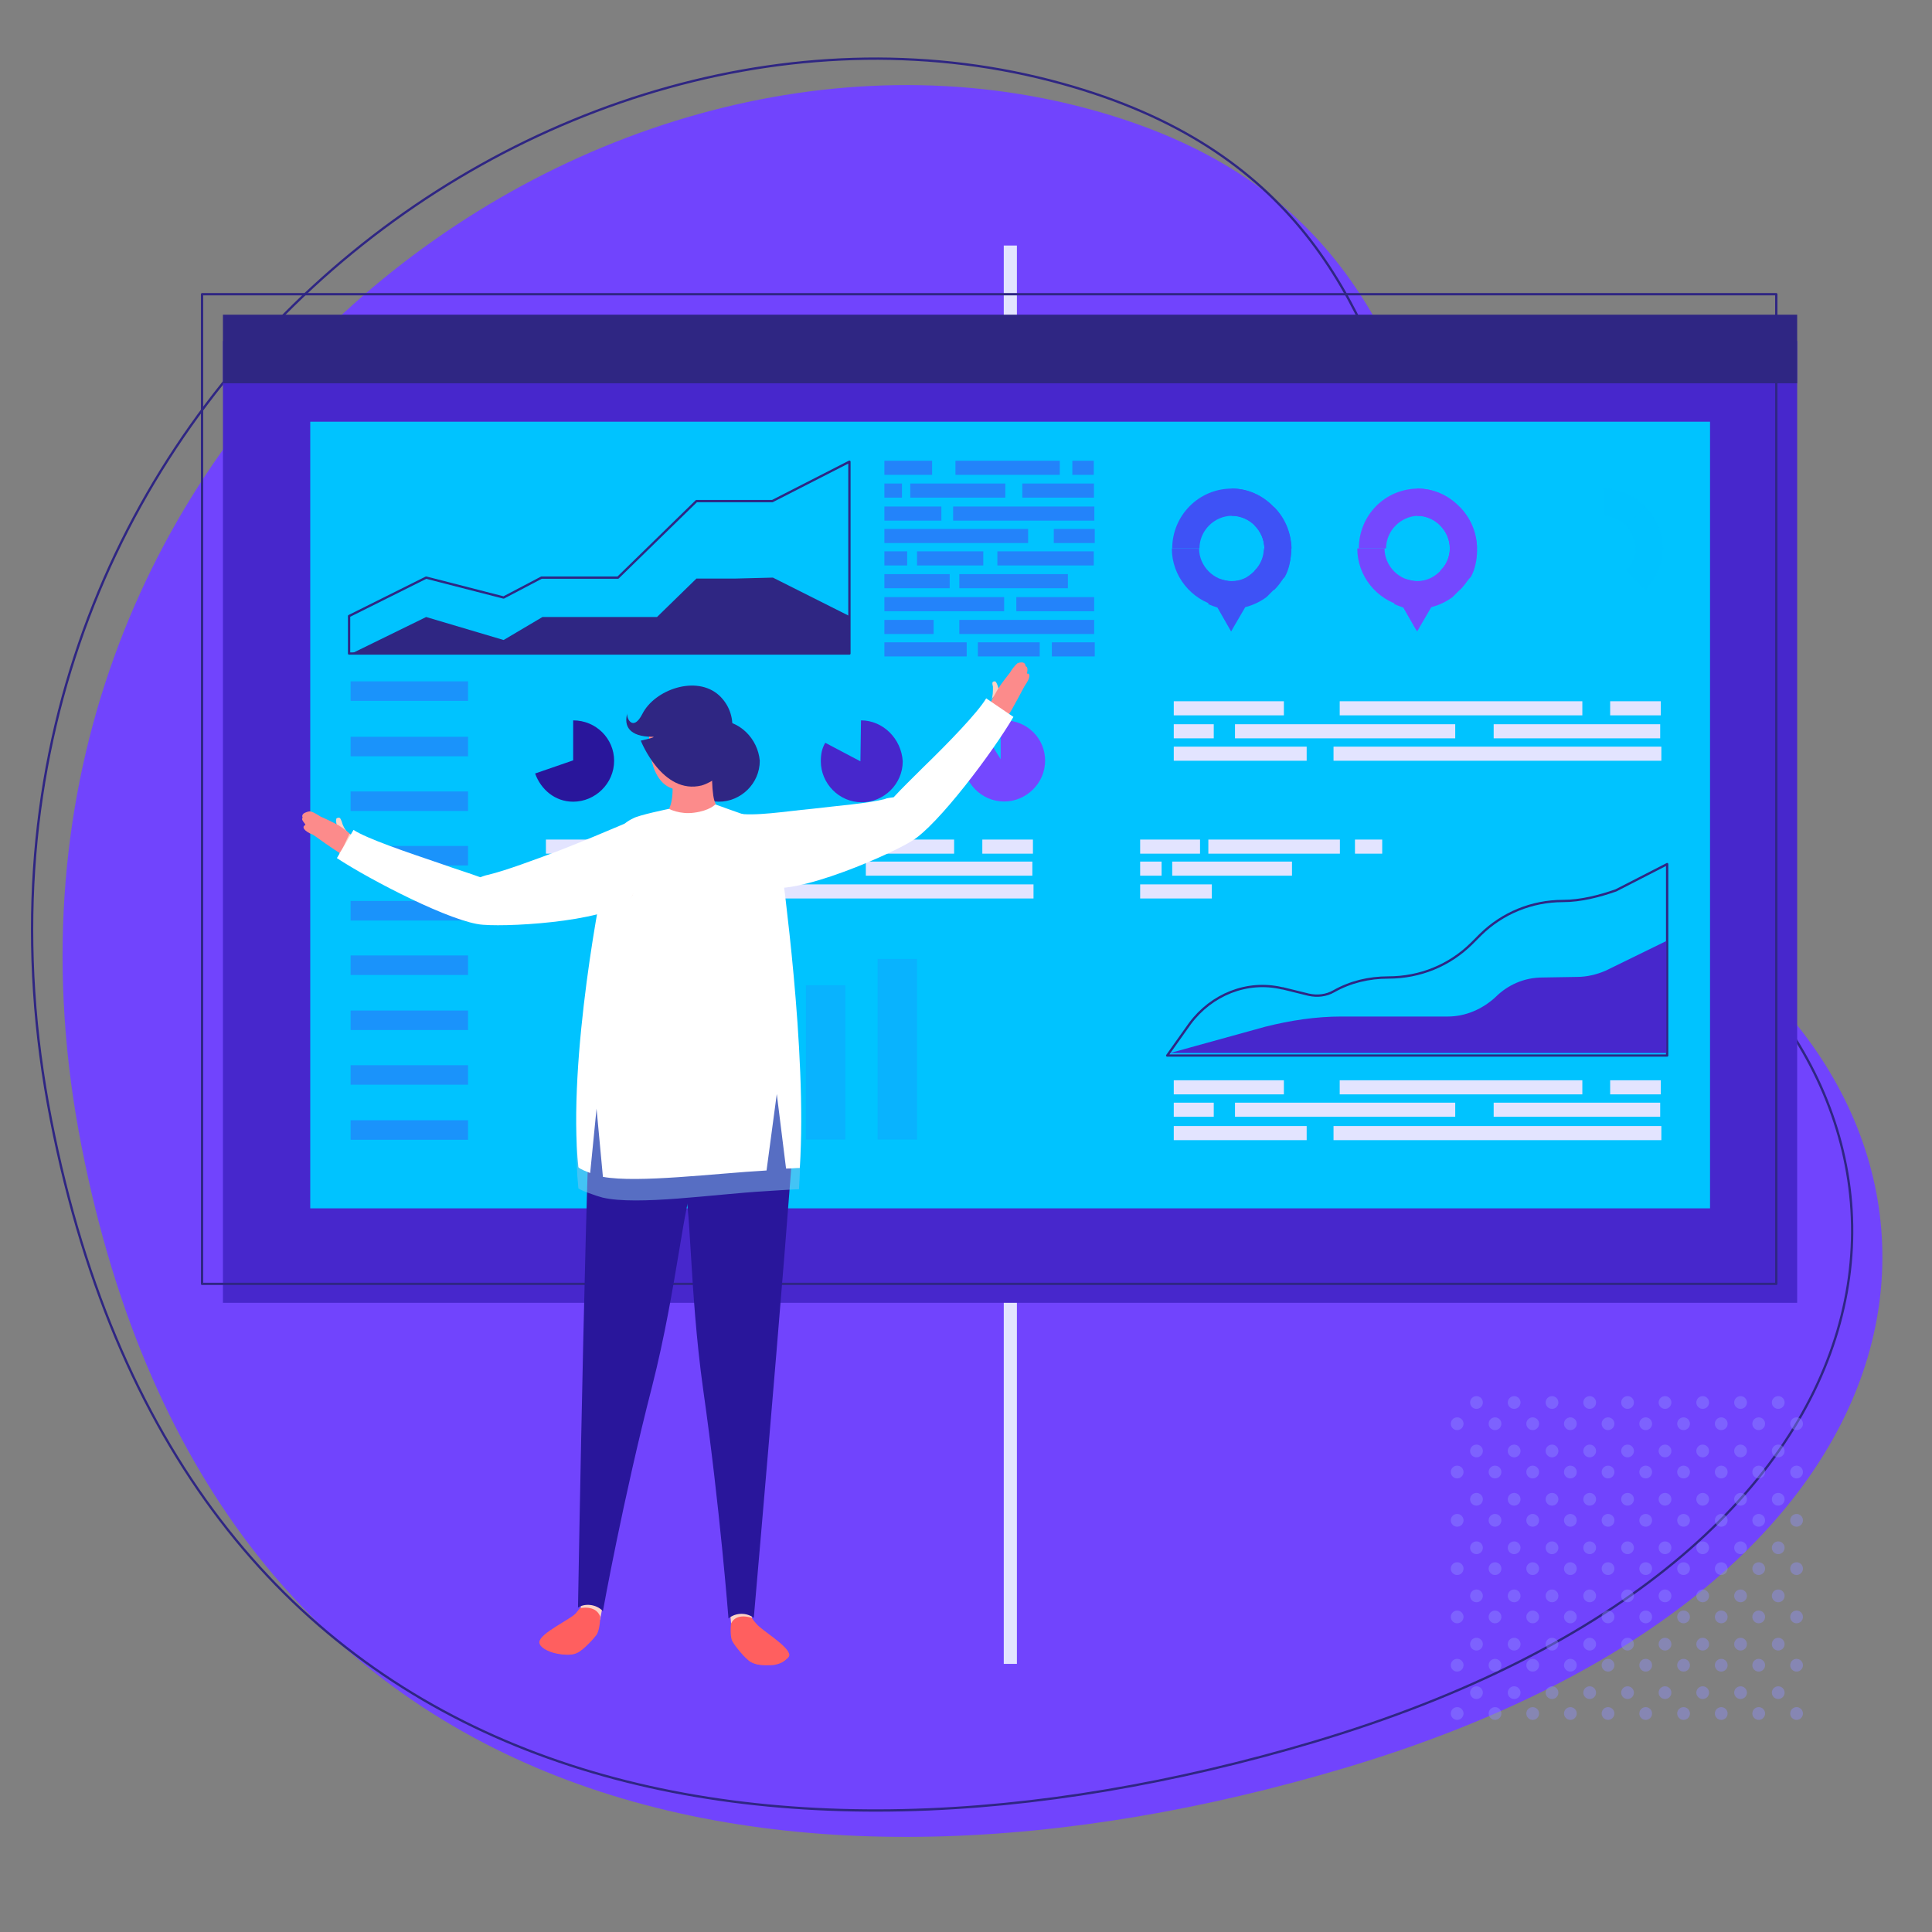 <svg xmlns="http://www.w3.org/2000/svg" xmlns:xlink="http://www.w3.org/1999/xlink" id="Layer_1" x="0px" y="0px" viewBox="0 0 1000.1 1000.1" style="enable-background:new 0 0 1000.1 1000.1;" xml:space="preserve"><rect x="0" y="0" width="1000.1" height="1000.1" fill="#808080" stroke="none"/><style type="text/css">	.st0{fill:#7144FD;}	.st1{fill:none;stroke:#2F2683;stroke-width:1.197;stroke-linecap:round;stroke-linejoin:round;stroke-miterlimit:10;}	.st2{opacity:0.4;}	.st3{fill:#8F8FFF;}	.st4{fill:#E3E4FF;}	.st5{fill:#4727CC;}	.st6{fill:#2F2683;}	.st7{fill:#00C3FF;}	.st8{opacity:0.4;enable-background:new    ;}	.st9{fill:#5822F2;}	.st10{opacity:0.7;enable-background:new    ;}	.st11{fill:#7448FF;}	.st12{opacity:0.5;fill:#00C3FF;enable-background:new    ;}	.st13{fill:#29169B;}	.st14{opacity:0.3;}	.st15{opacity:0.1;}	.st16{fill:#FCD2C5;}	.st17{fill:#FF5F5F;}	.st18{fill:#FC8B8B;}	.st19{fill:#FFFFFF;}	.st20{opacity:0.5;fill:#86C7ED;enable-background:new    ;}</style><g>	<g>		<path class="st0" d="M565.4,56.9c241.5,66.8,138.6,308.2,306,420.4s145.7,342.5-176,438.1c-284.6,84.5-583.7,33.4-653.2-322.1   C-28.8,232.6,299.9-16.5,565.4,56.9z"></path>		<path class="st1" d="M549.8,43.3c241.6,66.9,138.7,308.2,306,420.4s145.7,342.5-176,438.1C395.2,986.2,96.1,935.1,26.4,579.7   C-44.5,218.8,284.2-30.4,549.8,43.3z"></path>	</g>	<g class="st2">		<g>			<circle class="st3" cx="930" cy="887" r="3.3"></circle>			<circle class="st3" cx="910.4" cy="887" r="3.3"></circle>			<circle class="st3" cx="891" cy="887" r="3.3"></circle>			<circle class="st3" cx="871.5" cy="887" r="3.3"></circle>			<circle class="st3" cx="851.9" cy="887" r="3.3"></circle>			<circle class="st3" cx="832.4" cy="887" r="3.3"></circle>			<circle class="st3" cx="812.9" cy="887" r="3.3"></circle>			<circle class="st3" cx="793.4" cy="887" r="3.3"></circle>			<circle class="st3" cx="773.9" cy="887" r="3.3"></circle>			<circle class="st3" cx="754.3" cy="887" r="3.3"></circle>		</g>		<g>			<circle class="st3" cx="920.5" cy="876.2" r="3.3"></circle>			<circle class="st3" cx="901" cy="876.2" r="3.3"></circle>			<circle class="st3" cx="881.4" cy="876.2" r="3.3"></circle>			<circle class="st3" cx="861.9" cy="876.2" r="3.3"></circle>			<circle class="st3" cx="842.5" cy="876.2" r="3.3"></circle>			<circle class="st3" cx="822.9" cy="876.2" r="3.3"></circle>			<circle class="st3" cx="803.4" cy="876.2" r="3.3"></circle>			<circle class="st3" cx="783.8" cy="876.2" r="3.3"></circle>			<circle class="st3" cx="764.3" cy="876.2" r="3.3"></circle>		</g>		<g>			<circle class="st3" cx="930" cy="862" r="3.3"></circle>			<circle class="st3" cx="910.4" cy="862" r="3.3"></circle>			<circle class="st3" cx="891" cy="862" r="3.3"></circle>			<circle class="st3" cx="871.5" cy="862" r="3.3"></circle>			<circle class="st3" cx="851.9" cy="862" r="3.3"></circle>			<circle class="st3" cx="832.4" cy="862" r="3.3"></circle>			<circle class="st3" cx="812.9" cy="862" r="3.3"></circle>			<circle class="st3" cx="793.4" cy="862" r="3.3"></circle>			<circle class="st3" cx="773.9" cy="862" r="3.3"></circle>			<circle class="st3" cx="754.3" cy="862" r="3.3"></circle>		</g>		<g>			<circle class="st3" cx="920.5" cy="851.1" r="3.3"></circle>			<circle class="st3" cx="901" cy="851.1" r="3.3"></circle>			<circle class="st3" cx="881.4" cy="851.1" r="3.3"></circle>			<circle class="st3" cx="861.9" cy="851.1" r="3.3"></circle>			<circle class="st3" cx="842.5" cy="851.1" r="3.3"></circle>			<circle class="st3" cx="822.9" cy="851.1" r="3.3"></circle>			<circle class="st3" cx="803.4" cy="851.1" r="3.3"></circle>			<circle class="st3" cx="783.8" cy="851.1" r="3.3"></circle>			<circle class="st3" cx="764.3" cy="851.1" r="3.3"></circle>		</g>		<g>			<circle class="st3" cx="930" cy="837" r="3.3"></circle>			<circle class="st3" cx="910.4" cy="837" r="3.3"></circle>			<circle class="st3" cx="891" cy="837" r="3.3"></circle>			<circle class="st3" cx="871.5" cy="837" r="3.3"></circle>			<circle class="st3" cx="851.9" cy="837" r="3.3"></circle>			<circle class="st3" cx="832.4" cy="837" r="3.3"></circle>			<circle class="st3" cx="812.9" cy="837" r="3.3"></circle>			<circle class="st3" cx="793.4" cy="837" r="3.3"></circle>			<circle class="st3" cx="773.9" cy="837" r="3.3"></circle>			<circle class="st3" cx="754.3" cy="837" r="3.3"></circle>		</g>		<g>			<circle class="st3" cx="920.5" cy="826.1" r="3.3"></circle>			<circle class="st3" cx="901" cy="826.1" r="3.3"></circle>			<circle class="st3" cx="881.4" cy="826.1" r="3.3"></circle>			<circle class="st3" cx="861.9" cy="826.1" r="3.3"></circle>			<circle class="st3" cx="842.5" cy="826.1" r="3.3"></circle>			<circle class="st3" cx="822.9" cy="826.1" r="3.3"></circle>			<circle class="st3" cx="803.4" cy="826.1" r="3.3"></circle>			<circle class="st3" cx="783.8" cy="826.1" r="3.3"></circle>			<circle class="st3" cx="764.3" cy="826.1" r="3.3"></circle>		</g>		<g>			<circle class="st3" cx="930" cy="812" r="3.3"></circle>			<circle class="st3" cx="910.4" cy="812" r="3.3"></circle>			<circle class="st3" cx="891" cy="812" r="3.3"></circle>			<circle class="st3" cx="871.5" cy="812" r="3.3"></circle>			<circle class="st3" cx="851.9" cy="812" r="3.3"></circle>			<circle class="st3" cx="832.4" cy="812" r="3.3"></circle>			<circle class="st3" cx="812.9" cy="812" r="3.3"></circle>			<circle class="st3" cx="793.4" cy="812" r="3.3"></circle>			<circle class="st3" cx="773.9" cy="812" r="3.3"></circle>			<circle class="st3" cx="754.3" cy="812" r="3.3"></circle>		</g>		<g>			<circle class="st3" cx="920.5" cy="801.2" r="3.3"></circle>			<circle class="st3" cx="901" cy="801.2" r="3.3"></circle>			<circle class="st3" cx="881.4" cy="801.2" r="3.3"></circle>			<circle class="st3" cx="861.9" cy="801.2" r="3.3"></circle>			<circle class="st3" cx="842.5" cy="801.2" r="3.3"></circle>			<circle class="st3" cx="822.9" cy="801.2" r="3.3"></circle>			<circle class="st3" cx="803.4" cy="801.2" r="3.3"></circle>			<circle class="st3" cx="783.8" cy="801.2" r="3.3"></circle>			<circle class="st3" cx="764.3" cy="801.2" r="3.3"></circle>		</g>		<g>			<circle class="st3" cx="930" cy="787" r="3.3"></circle>			<circle class="st3" cx="910.4" cy="787" r="3.3"></circle>			<circle class="st3" cx="891" cy="787" r="3.3"></circle>			<circle class="st3" cx="871.5" cy="787" r="3.3"></circle>			<circle class="st3" cx="851.9" cy="787" r="3.3"></circle>			<circle class="st3" cx="832.4" cy="787" r="3.3"></circle>			<circle class="st3" cx="812.9" cy="787" r="3.3"></circle>			<circle class="st3" cx="793.4" cy="787" r="3.3"></circle>			<circle class="st3" cx="773.9" cy="787" r="3.3"></circle>			<circle class="st3" cx="754.3" cy="787" r="3.3"></circle>		</g>		<g>			<circle class="st3" cx="920.5" cy="776.1" r="3.3"></circle>			<circle class="st3" cx="901" cy="776.1" r="3.3"></circle>			<circle class="st3" cx="881.4" cy="776.1" r="3.3"></circle>			<circle class="st3" cx="861.9" cy="776.1" r="3.3"></circle>			<circle class="st3" cx="842.5" cy="776.1" r="3.3"></circle>			<circle class="st3" cx="822.9" cy="776.1" r="3.3"></circle>			<circle class="st3" cx="803.4" cy="776.1" r="3.3"></circle>			<circle class="st3" cx="783.8" cy="776.1" r="3.3"></circle>			<circle class="st3" cx="764.3" cy="776.1" r="3.3"></circle>		</g>		<g>			<circle class="st3" cx="930" cy="762" r="3.3"></circle>			<circle class="st3" cx="910.4" cy="762" r="3.3"></circle>			<circle class="st3" cx="891" cy="762" r="3.3"></circle>			<circle class="st3" cx="871.5" cy="762" r="3.3"></circle>			<circle class="st3" cx="851.9" cy="762" r="3.3"></circle>			<circle class="st3" cx="832.4" cy="762" r="3.3"></circle>			<circle class="st3" cx="812.9" cy="762" r="3.3"></circle>			<circle class="st3" cx="793.4" cy="762" r="3.3"></circle>			<circle class="st3" cx="773.9" cy="762" r="3.3"></circle>			<circle class="st3" cx="754.3" cy="762" r="3.3"></circle>		</g>		<g>			<circle class="st3" cx="920.5" cy="751.1" r="3.3"></circle>			<circle class="st3" cx="901" cy="751.1" r="3.3"></circle>			<circle class="st3" cx="881.4" cy="751.1" r="3.3"></circle>			<circle class="st3" cx="861.9" cy="751.1" r="3.3"></circle>			<circle class="st3" cx="842.5" cy="751.1" r="3.3"></circle>			<circle class="st3" cx="822.9" cy="751.1" r="3.3"></circle>			<circle class="st3" cx="803.4" cy="751.1" r="3.3"></circle>			<circle class="st3" cx="783.8" cy="751.1" r="3.3"></circle>			<circle class="st3" cx="764.3" cy="751.1" r="3.3"></circle>		</g>		<g>			<circle class="st3" cx="930" cy="737" r="3.3"></circle>			<circle class="st3" cx="910.4" cy="737" r="3.3"></circle>			<circle class="st3" cx="891" cy="737" r="3.3"></circle>			<circle class="st3" cx="871.5" cy="737" r="3.3"></circle>			<circle class="st3" cx="851.9" cy="737" r="3.3"></circle>			<circle class="st3" cx="832.4" cy="737" r="3.3"></circle>			<circle class="st3" cx="812.9" cy="737" r="3.3"></circle>			<circle class="st3" cx="793.4" cy="737" r="3.3"></circle>			<circle class="st3" cx="773.9" cy="737" r="3.3"></circle>			<circle class="st3" cx="754.3" cy="737" r="3.3"></circle>		</g>		<g>			<circle class="st3" cx="920.5" cy="726" r="3.3"></circle>			<circle class="st3" cx="901" cy="726" r="3.3"></circle>			<circle class="st3" cx="881.4" cy="726" r="3.3"></circle>			<circle class="st3" cx="861.9" cy="726" r="3.3"></circle>			<circle class="st3" cx="842.5" cy="726" r="3.3"></circle>			<circle class="st3" cx="822.9" cy="726" r="3.3"></circle>			<circle class="st3" cx="803.4" cy="726" r="3.3"></circle>			<circle class="st3" cx="783.8" cy="726" r="3.3"></circle>			<circle class="st3" cx="764.3" cy="726" r="3.3"></circle>		</g>	</g></g><g>	<rect x="519.6" y="127.1" class="st4" width="6.8" height="734.2"></rect>	<rect x="115.4" y="176.5" class="st5" width="814.9" height="497.9"></rect>	<rect x="104.6" y="152.3" class="st1" width="814.9" height="512.3"></rect>	<rect x="115.4" y="162.9" class="st6" width="814.9" height="35.5"></rect>	<rect x="160.6" y="218.3" class="st7" width="724.6" height="407.2"></rect>	<g id="XMLID_18545_">		<g id="XMLID_18546_">			<g>				<polygon class="st1" points="360.5,259.4 319.9,299 280.3,299 260.7,309.3 220.6,299 180.7,318.9 180.7,338.3 439.7,338.3      439.7,239 399.8,259.4     "></polygon>			</g>		</g>		<polygon class="st6" points="380.4,299.5 360.5,299.5 340.1,319.4 280.8,319.4 260.7,331.3 220.6,319.4 182,338.3 439.7,338.3    439.7,318.9 400.1,299   "></polygon>	</g>	<g class="st8">		<rect x="457.8" y="238.5" class="st9" width="24.7" height="7.3"></rect>		<rect x="494.6" y="238.5" class="st9" width="54" height="7.3"></rect>		<rect x="555.1" y="238.5" class="st9" width="11.1" height="7.3"></rect>		<rect x="529.2" y="250.3" class="st9" width="37.1" height="7.3"></rect>		<rect x="457.8" y="250.3" class="st9" width="9.1" height="7.3"></rect>		<rect x="471.2" y="250.3" class="st9" width="49.2" height="7.3"></rect>		<rect x="457.8" y="262.2" class="st9" width="29.5" height="7.3"></rect>		<rect x="493.4" y="262.2" class="st9" width="73.1" height="7.3"></rect>		<rect x="457.8" y="273.8" class="st9" width="74.4" height="7.3"></rect>		<rect x="545.5" y="273.8" class="st9" width="21.2" height="7.3"></rect>		<rect x="457.8" y="285.4" class="st9" width="11.8" height="7.3"></rect>		<rect x="516.3" y="285.4" class="st9" width="49.9" height="7.3"></rect>		<rect x="474.7" y="285.4" class="st9" width="34.3" height="7.3"></rect>		<rect x="457.8" y="297.2" class="st9" width="33.8" height="7.3"></rect>		<rect x="496.6" y="297.2" class="st9" width="56.2" height="7.3"></rect>		<rect x="457.8" y="309.1" class="st9" width="62" height="7.3"></rect>		<rect x="526.1" y="309.1" class="st9" width="40.3" height="7.3"></rect>		<rect x="457.8" y="320.9" class="st9" width="25.5" height="7.3"></rect>		<rect x="496.6" y="320.9" class="st9" width="69.8" height="7.3"></rect>		<rect x="506.2" y="332.5" class="st9" width="32" height="7.3"></rect>		<rect x="457.8" y="332.5" class="st9" width="42.6" height="7.3"></rect>		<rect x="544.5" y="332.5" class="st9" width="22.2" height="7.3"></rect>	</g>	<g id="XMLID_6769_" class="st10">		<path class="st9" d="M637.6,252.9V267c9.3,0,16.9,7.8,16.9,16.9s-7.8,16.9-16.9,16.9c-9.3,0-16.9-7.8-16.9-16.9h-14.1   c0,14.4,10.1,26.5,23.4,29.8l7.1,12.4l7.1-12.4c13.4-3.3,23.4-15.4,23.4-29.8C667.8,267,654.2,252.9,637.6,252.9z"></path>		<path class="st9" d="M606.8,283.9h14.1c0-9.3,7.8-16.9,16.9-16.9v-14.1C620.4,252.9,606.8,267,606.8,283.9z"></path>		<path class="st9" d="M637.6,252.9V267c9.3,0,16.9,7.8,16.9,16.9h14.1C667.8,267,654.2,252.9,637.6,252.9z"></path>		<path class="st9" d="M654.2,283.9c0,6.1-3.3,11.1-8.1,14.4c0,0-0.3,0-0.3,0.3c-2.8,1.8-5.3,2.3-8.3,2.3l0,0l0,0l0,0   c-2.3,0-4.3-0.8-6.8-1.3l-5.3,13.1c1.8,0.8,3.3,1.3,4.8,1.8l7.1,12.4l1-1.8l6.3-10.8c4-1,8.1-3,11.1-5.3l0,0c0.3-0.3,0.8-0.8,1-1   l0,0c0.3-0.3,0.8-0.8,1-1l0,0c0.3-0.3,0.8-0.8,1-1l0,0c1.3-1.3,2.8-3,3.8-4.3l0,0c0.3-0.3,0.3-0.8,0.8-1c0,0,0-0.3,0.3-0.3   c0.3-0.3,0.3-0.8,0.8-1l0.3-0.3c0,0,0-0.3,0.3-0.3l0,0c2.3-4,3.3-9.1,3.3-14.1H654v-0.8L654.2,283.9L654.2,283.9z"></path>		<path class="st9" d="M649.4,272c6.8,6.8,6.8,17.1,0,23.4l10.1,10.1c12.1-12.1,11.8-31.3,0-43.1L649.4,272z"></path>	</g>	<g id="XMLID_2_">		<path class="st11" d="M733.6,252.9V267c9.3,0,16.9,7.8,16.9,16.9s-7.8,16.9-16.9,16.9c-9.3,0-16.9-7.8-16.9-16.9h-14.1   c0,14.4,10.1,26.5,23.4,29.8l7.1,12.4l7.1-12.4c13.4-3.3,23.4-15.4,23.4-29.8C764.1,267,750.5,252.9,733.6,252.9z"></path>		<path class="st11" d="M703.4,283.9h14.1c0-9.3,7.8-16.9,16.9-16.9v-14.1C716.7,252.9,703.4,267,703.4,283.9z"></path>		<path class="st11" d="M733.6,252.9V267c9.3,0,16.9,7.8,16.9,16.9h14.1C764.1,267,750.5,252.9,733.6,252.9z"></path>		<path class="st11" d="M750.5,283.9c0,6.1-3.3,11.1-8.1,14.4c0,0-0.3,0-0.3,0.3c-2.8,1.8-5.3,2.3-8.3,2.3l0,0l0,0l0,0   c-2.3,0-4.3-0.8-6.8-1.3l-5.3,13.1c1.8,0.8,3.3,1.3,4.8,1.8l7.1,12.4l1-1.8l6.3-10.8c4-1,8.1-3,11.1-5.3l0,0c0.3-0.3,0.8-0.8,1-1   l0,0c0.3-0.3,0.8-0.8,1-1l0,0c0.3-0.3,0.8-0.8,1-1l0,0c1.3-1.3,2.8-3,3.8-4.3l0,0c0.3-0.3,0.3-0.8,0.8-1c0,0,0-0.3,0.3-0.3   c0.3-0.3,0.3-0.8,0.8-1l0.3-0.3c0,0,0-0.3,0.3-0.3l0,0c2.3-4,3.3-9.1,3.3-14.1h-14.1L750.5,283.9L750.5,283.9L750.5,283.9z"></path>		<path class="st11" d="M745.5,272c6.8,6.8,6.8,17.1,0,23.4l10.1,10.1c12.1-12.1,11.8-31.3,0-43.1L745.5,272z"></path>	</g>	<g id="XMLID_9_">		<path class="st7" d="M829.9,252.9V267c9.3,0,16.9,7.8,16.9,16.9s-7.8,16.9-16.9,16.9c-9.3,0-16.9-7.8-16.9-16.9h-14.1   c0,14.4,10.1,26.5,23.4,29.8l7.1,12.4l7.1-12.4c13.4-3.3,23.4-15.4,23.4-29.8C860.4,267,846.6,252.9,829.9,252.9z"></path>		<path class="st7" d="M799.4,283.9h14.1c0-9.3,7.8-16.9,16.9-16.9v-14.1C812.8,252.9,799.4,267,799.4,283.9z"></path>		<path class="st12" d="M829.9,252.9V267c9.3,0,16.9,7.8,16.9,16.9h14.1C860.4,267,846.6,252.9,829.9,252.9z"></path>		<path class="st7" d="M846.6,283.9c0,6.1-3.3,11.1-8.1,14.4c0,0-0.3,0-0.3,0.3c-2.8,1.8-5.3,2.3-8.3,2.3l0,0l0,0l0,0   c-2.3,0-4.3-0.8-6.8-1.3l-5.3,13.1c1.8,0.8,3.3,1.3,4.8,1.8l7.1,12.4l1-1.8l6.3-10.8c4-1,8.1-3,11.1-5.3l0,0c0.3-0.3,0.8-0.8,1-1   l0,0c0.3-0.3,0.8-0.8,1-1l0,0c0.3-0.3,0.8-0.8,1-1l0,0c1.3-1.3,2.8-3,3.8-4.3l0,0c0.3-0.3,0.3-0.8,0.8-1c0,0,0-0.3,0.3-0.3   c0.3-0.3,0.3-0.8,0.8-1l0.3-0.3c0,0,0-0.3,0.3-0.3l0,0c2.3-4,3.3-9.1,3.3-14.1h-14.1L846.6,283.9L846.6,283.9L846.6,283.9z"></path>		<path class="st12" d="M841.5,272c6.8,6.8,6.8,17.1,0,23.4l10.1,10.1c12.1-12.1,11.8-31.3,0-43.1L841.5,272z"></path>	</g>	<rect x="595.7" y="352.7" class="st7" width="276.1" height="50.7"></rect>	<g>		<rect x="607.6" y="363" class="st4" width="57" height="7.3"></rect>		<rect x="693.5" y="363" class="st4" width="125.6" height="7.3"></rect>		<rect x="833.5" y="363" class="st4" width="26.2" height="7.3"></rect>		<rect x="773.2" y="374.9" class="st4" width="86.2" height="7.3"></rect>		<rect x="607.6" y="374.9" class="st4" width="20.7" height="7.3"></rect>		<rect x="639.3" y="374.9" class="st4" width="114" height="7.3"></rect>		<rect x="607.6" y="386.5" class="st4" width="68.8" height="7.3"></rect>		<rect x="690.3" y="386.5" class="st4" width="169.7" height="7.3"></rect>	</g>	<g>		<rect x="607.6" y="559.2" class="st4" width="57" height="7.3"></rect>		<rect x="693.5" y="559.2" class="st4" width="125.6" height="7.3"></rect>		<rect x="833.5" y="559.2" class="st4" width="26.2" height="7.3"></rect>		<rect x="773.2" y="570.8" class="st4" width="86.2" height="7.3"></rect>		<rect x="607.6" y="570.8" class="st4" width="20.7" height="7.3"></rect>		<rect x="639.3" y="570.8" class="st4" width="114" height="7.3"></rect>		<rect x="607.6" y="582.9" class="st4" width="68.8" height="7.3"></rect>		<rect x="690.3" y="582.9" class="st4" width="169.7" height="7.3"></rect>	</g>	<g>		<rect x="282.6" y="434.6" class="st4" width="57" height="7.3"></rect>		<rect x="368.3" y="434.6" class="st4" width="125.6" height="7.3"></rect>		<rect x="508.5" y="434.6" class="st4" width="26.2" height="7.3"></rect>		<rect x="448.2" y="446" class="st4" width="86.2" height="7.3"></rect>		<rect x="282.6" y="446" class="st4" width="20.7" height="7.3"></rect>		<rect x="313.6" y="446" class="st4" width="114" height="7.3"></rect>		<rect x="282.6" y="457.8" class="st4" width="68.8" height="7.3"></rect>		<rect x="365.3" y="457.8" class="st4" width="169.7" height="7.3"></rect>	</g>	<g>		<rect x="590.2" y="434.6" class="st4" width="31" height="7.3"></rect>		<rect x="625.5" y="434.6" class="st4" width="68.1" height="7.3"></rect>		<rect x="701.4" y="434.6" class="st4" width="14.1" height="7.3"></rect>		<rect x="590.2" y="446" class="st4" width="11.1" height="7.3"></rect>		<rect x="606.8" y="446" class="st4" width="62" height="7.3"></rect>		<rect x="590.2" y="457.8" class="st4" width="37.1" height="7.3"></rect>	</g>	<g id="XMLID_24764_">		<g id="XMLID_24768_">			<path class="st13" d="M296.7,372.9v20.7l-19.7,6.8c3,8.3,10.3,14.6,19.7,14.6c11.3,0,21.2-9.3,21.2-21.2    C317.9,382.4,308.6,372.9,296.7,372.9z"></path>		</g>	</g>	<path class="st6" d="M371.6,372.9L371.6,372.9l-0.3,21.4h-20.4c0,11.3,9.6,20.7,21.2,20.7c11.3,0,21.2-9.3,21.2-21.2  C392.3,382.4,382.9,372.9,371.6,372.9z"></path>	<path class="st5" d="M445.7,372.9L445.7,372.9l-0.3,21.2l-18.2-9.6c-1.8,3-2.3,6.1-2.3,9.6c0,11.3,9.3,21.2,21.2,21.2  c11.3,0,21.2-9.3,21.2-21.2C466.6,382.4,457.1,372.9,445.7,372.9z"></path>	<g id="XMLID_24797_">		<g id="XMLID_24801_">			<path class="st11" d="M519.8,372.9c-0.8,0-1,0-1.8,0V393l-10.3-16.4c-5.3,3.8-9.1,10.1-9.1,17.1c0,11.3,9.3,21.2,21.2,21.2    c11.3,0,21.2-9.3,21.2-21.2C541,382.4,531.9,372.9,519.8,372.9z"></path>		</g>	</g>	<g class="st14">		<rect x="181.5" y="352.7" class="st9" width="60.8" height="10.1"></rect>		<rect x="181.5" y="381.4" class="st9" width="60.8" height="10.1"></rect>		<rect x="181.5" y="409.7" class="st9" width="60.8" height="10.1"></rect>		<rect x="181.5" y="437.9" class="st9" width="60.8" height="10.1"></rect>		<rect x="181.5" y="466.4" class="st9" width="60.8" height="10.1"></rect>		<rect x="181.5" y="494.6" class="st9" width="60.8" height="10.1"></rect>		<rect x="181.5" y="523.1" class="st9" width="60.8" height="10.1"></rect>		<rect x="181.5" y="551.4" class="st9" width="60.8" height="10.1"></rect>		<rect x="181.5" y="579.9" class="st9" width="60.8" height="10.1"></rect>	</g>	<g class="st15">		<rect x="342.6" y="543.3" class="st9" width="20.4" height="46.4"></rect>		<rect x="379.9" y="525.1" class="st9" width="20.4" height="64.8"></rect>		<rect x="417.2" y="510" class="st9" width="20.4" height="79.9"></rect>		<rect x="454.3" y="496.4" class="st9" width="20.4" height="93.5"></rect>	</g>	<path class="st1" d="M809,466.4c-16.1,0-31.3,6.3-42.6,17.4l-4.8,4.8c-11.3,11.1-26.5,17.4-42.9,17.4c-10.1,0-19.7,2.3-28.2,7.1  c-4,2.3-8.6,2.8-13.1,1.8l-13.4-3.3h-0.3c-18.2-4.3-36.6,3.3-47.7,18.2l-11.8,16.6H863v-99.1l-26.5,13.6  C827.9,463.9,818.3,466.4,809,466.4z"></path>	<path class="st5" d="M816.3,505.7l-17.9,0.3c-9.3,0-17.9,3.8-24.2,10.1c-6.8,6.3-15.6,10.1-24.7,10.1h-55c-13.4,0-26.5,2-39.6,5.3  l-49.2,13.6h256.9v-58l-31.5,15.4C826.4,504.5,821.4,505.7,816.3,505.7z"></path></g><g>	<path class="st16" d="M307.8,673.6c0,3.3-7.3,161.6-7.3,161.6c3.8,3.8,10.1,3.8,10.1,3.3c0,0,31.3-159.1,31.5-166.7  C337.8,675.2,310.1,676.4,307.8,673.6z"></path>	<path class="st13" d="M299.2,832.2c3.3-2.3,9.3-2,12.9,1.8c0,0,10.3-57.5,25.5-116.5c12.9-50.7,16.9-100.1,21.4-102.9l5.8-55  c-21.4-1-51.4-7.1-57.7-10.8C303.8,559.7,299.2,832.2,299.2,832.2z"></path>	<path class="st17" d="M300.2,832.5c0,0-0.8,1-2.3,2.8c-3.3,3.3-18.2,10.1-18.7,14.6c-0.3,2.8,4.8,5.3,9.1,6.1s8.1,0.8,10.3-0.3  c3.3-1.3,9.3-8.1,10.1-9.3c2-2.8,2-9.6,2-9.6C308.3,830.5,300.2,832.5,300.2,832.5z"></path>	<path class="st17" d="M300,838.8c-4.3,3-18.2,8.1-18.7,12.1c-0.3,2.3,4,4.3,7.8,5c3.5,0.8,6.8,0.8,9.1-0.3c2.8-1.3,7.8-6.8,8.6-8.1  C311.6,840.8,304.3,836,300,838.8z"></path>	<path class="st16" d="M515,352.7c-1.8,0-1.3,1.3-1,2.8c0,2.3,0,4.8-0.8,6.8c1-2.3,2.3-1.8,3.8-3.8C517.3,357.2,516,352.7,515,352.7  z"></path>	<path class="st18" d="M531.7,348.7c-0.3,0,1-3.3-0.8-3.8c0,0,0-1.3-1-1.8s-3,0-3.3,0.3c-1,0.8-3,3.3-3.8,4.8  c-0.3,0.3-4.8,6.1-6.3,8.6c-1.3,2.3-2.8,4.8-3.8,7.1c0,0,6.1,6.1,8.6,7.3c2.8-3.8,9.1-16.4,9.3-16.4  C533.7,350.4,533.2,348.4,531.7,348.7z"></path>	<path class="st16" d="M460.1,419.5c-0.3,0.8-1,1.3-1.3,2.3c-1.8,4-1,10.3,7.3,12.4c9.1,2.3,43.9-44.4,56-64.3  c-2.8-1.3-5.8-3.3-9.3-6.8C506,375.4,468.4,409.2,460.1,419.5z"></path>	<path class="st16" d="M458.6,416.5c-19.2,4.3-59,6.1-71.1,9.6c-2.3,0.8,4.8,25.5,7.8,29.2c6.3,8.3,58.5-11.8,75.6-22.2  C477.5,429.1,481.8,410.9,458.6,416.5z"></path>	<path class="st19" d="M478,397.1c-5.8,5.8-11.3,11.1-15.4,15.6c-1.8,0.3-3.3,0.3-4.8,1c-9.3,2.3-23.7,3.3-37.6,5  c-14.1,1.3-29.2,4-39.6,2.3c-1-0.3,9.6,32,12.4,35.8c8.6,11.3,65-12.9,78.9-21.4c13.6-8.1,42.4-46.6,52.7-64.3l-14.1-9.6  C506.2,368.8,490.8,384.7,478,397.1z"></path>	<path class="st16" d="M364.3,673.6c-0.8,7.8,14.4,169.4,14.4,169.4c0,0.3,6.3,1,10.3-2.3c0,0,9.3-158.1,9.6-161.6  C395.5,681.7,368.8,677.2,364.3,673.6z"></path>	<path class="st13" d="M353.7,559.7v55.2c4,3.3,3,52.4,10.3,104.4c8.6,60.3,13.1,118.5,13.1,118.5c4-3.3,9.6-3,13.1-0.3  c0,0,23.7-271,22.4-282.6C405.6,558.2,375.1,560.9,353.7,559.7z"></path>	<path class="st20" d="M399.6,565.7c-21.4,1-42.4,2.8-63.3,1.3c-13.1-0.8-25.5-3.3-36.6-7.1c-1.3,19.7-2,38.8-0.3,55.2  c0.8,1,9.3,4,12.4,4.8c18.2,4.3,58-1.8,84.7-3.3c0,0,15.1-1,17.1-1c1-15.6,1-33,0.3-50.7C409.4,565.2,404.6,565.5,399.6,565.7z"></path>	<path class="st18" d="M369.3,390.8c-1.8,1-17.4,8.3-21.7,7.3c0,1.3,2,14.1-1.3,20.7c0.8,6.3,18.4,7.8,24.2-2.8  C368.3,413.2,368.1,396.6,369.3,390.8z"></path>	<path class="st18" d="M354.7,368.8c-8.1-1.3-16.1,0.3-18.2,7.8c-1,2.8-1.8,27,11.3,31.5c5.3,2,16.6-6.8,17.4-13.1  c0,0,1.3-8.6,1.3-9.1C368.1,377.7,363.3,370.1,354.7,368.8z"></path>	<path class="st19" d="M387.7,422.5c-4.3-1.3-17.4-6.1-17.4-6.1s-3,3.3-11.1,4.3c-7.3,1-12.9-2-12.9-2s-16.1,3.3-18.7,5  c-11.3,5.3-10.8,16.6-13.6,25.2c-2.3,6.8-20.4,100.1-14.6,155.3c0.8,1,4.3,2.3,6.1,3l3.3-33.3l3.3,35.3c18.2,3.3,58-1.8,84.7-3.3  l5.3-39.6l4.8,38.6c2.8,0,4.8-0.3,7.1-0.3c4-60.8-9.3-152.5-9.3-155.6C404.6,437.2,401.1,426.6,387.7,422.5z"></path>	<path class="st17" d="M391.5,840.5c-1.8-2-2.3-3-2.3-3s-8.1-3-10.8,3c0,0-0.8,7.1,1,9.6c1,1.8,6.3,8.6,9.3,10.3  c2.3,1.3,6.1,1.8,10.3,1.3c4.3-0.3,9.6-2.8,9.6-5C408.4,852.1,394,843.8,391.5,840.5z"></path>	<path class="st17" d="M389.2,843.8c-3.8-3.3-11.3,1-7.3,8.3c0.8,1.3,5.3,7.3,8.1,8.6c2,1.3,5,1.3,9.1,1.3c3.3,0,8.1-2,8.1-4  C406.4,853.4,393,847.6,389.2,843.8z"></path>	<path class="st6" d="M372.3,360c-11.8-10.8-33.5-3-39.8,9.6c-4.8,9.3-8.3,2.3-7.8-0.3c-1.8,6.3,0.8,12.1,13.1,12.1  c2.8,0-6.1,2-6.1,2s11.1,28.2,31.5,23.2c6.1-1.8,11.8-7.1,11.8-7.1s-6.8,0.8-3-4.3C380.2,385.2,382.7,369.8,372.3,360z"></path>	<path class="st16" d="M174.4,423.5c-1,0.3,0,5,0.8,5.8c2.3,1.3,3.3,0,5,1.8c-1.8-1.8-2.8-3.8-3.3-5.8  C176.2,423.8,176.2,422.8,174.4,423.5z"></path>	<path class="st18" d="M166.1,422.8c-1.3-0.8-4.3-2.8-5.8-2.8c-0.8,0-3,0.8-3.3,1.3c-1,1-0.3,2-0.3,2c-1.3,1,1.8,3.3,1.3,3.8  c-1.8,0.8-1,3,4,5c0.3,0,11.3,8.3,15.4,10.3c1.8-2.3,4.3-10.3,4.3-10.3c-2-1.8-4-3.3-6.3-4.8C172.7,425.8,166.4,422.8,166.1,422.8z  "></path>	<path class="st16" d="M253.3,458.8c-12.1-5.8-60.8-19.4-72.4-27.2c-2,4-3.3,7.8-5.3,10.1c19.4,12.9,71.3,39.3,78.7,33.3  c6.8-5.3,4-11.3,1.3-14.4C254.6,459.8,254.1,459.1,253.3,458.8z"></path>	<path class="st16" d="M321.2,432.6c-12.4,2-48.9,18.4-68.1,23.2c-23.2,5.3-11.1,19.7-3.3,20.4c20.2,1.8,75.6-3.3,77.9-13.6  C328.2,457.3,323.4,432.1,321.2,432.6z"></path>	<path class="st19" d="M324.7,425.8c-11.8,5-22.7,9.6-35.5,14.6c-13.4,5-27,10.1-36.3,12.4c-1.8,0.3-3.3,1-4.3,1.3  c-5.3-2-12.9-4.3-20.7-7.1c-17.1-5.8-38.1-12.9-44.9-17.4l-8.6,14.6c17.1,11.3,60,33.5,75.6,34.5c16.4,1.3,70.3-2.3,77.1-14.6  C338.6,443.2,325.4,425.6,324.7,425.8z"></path></g></svg>